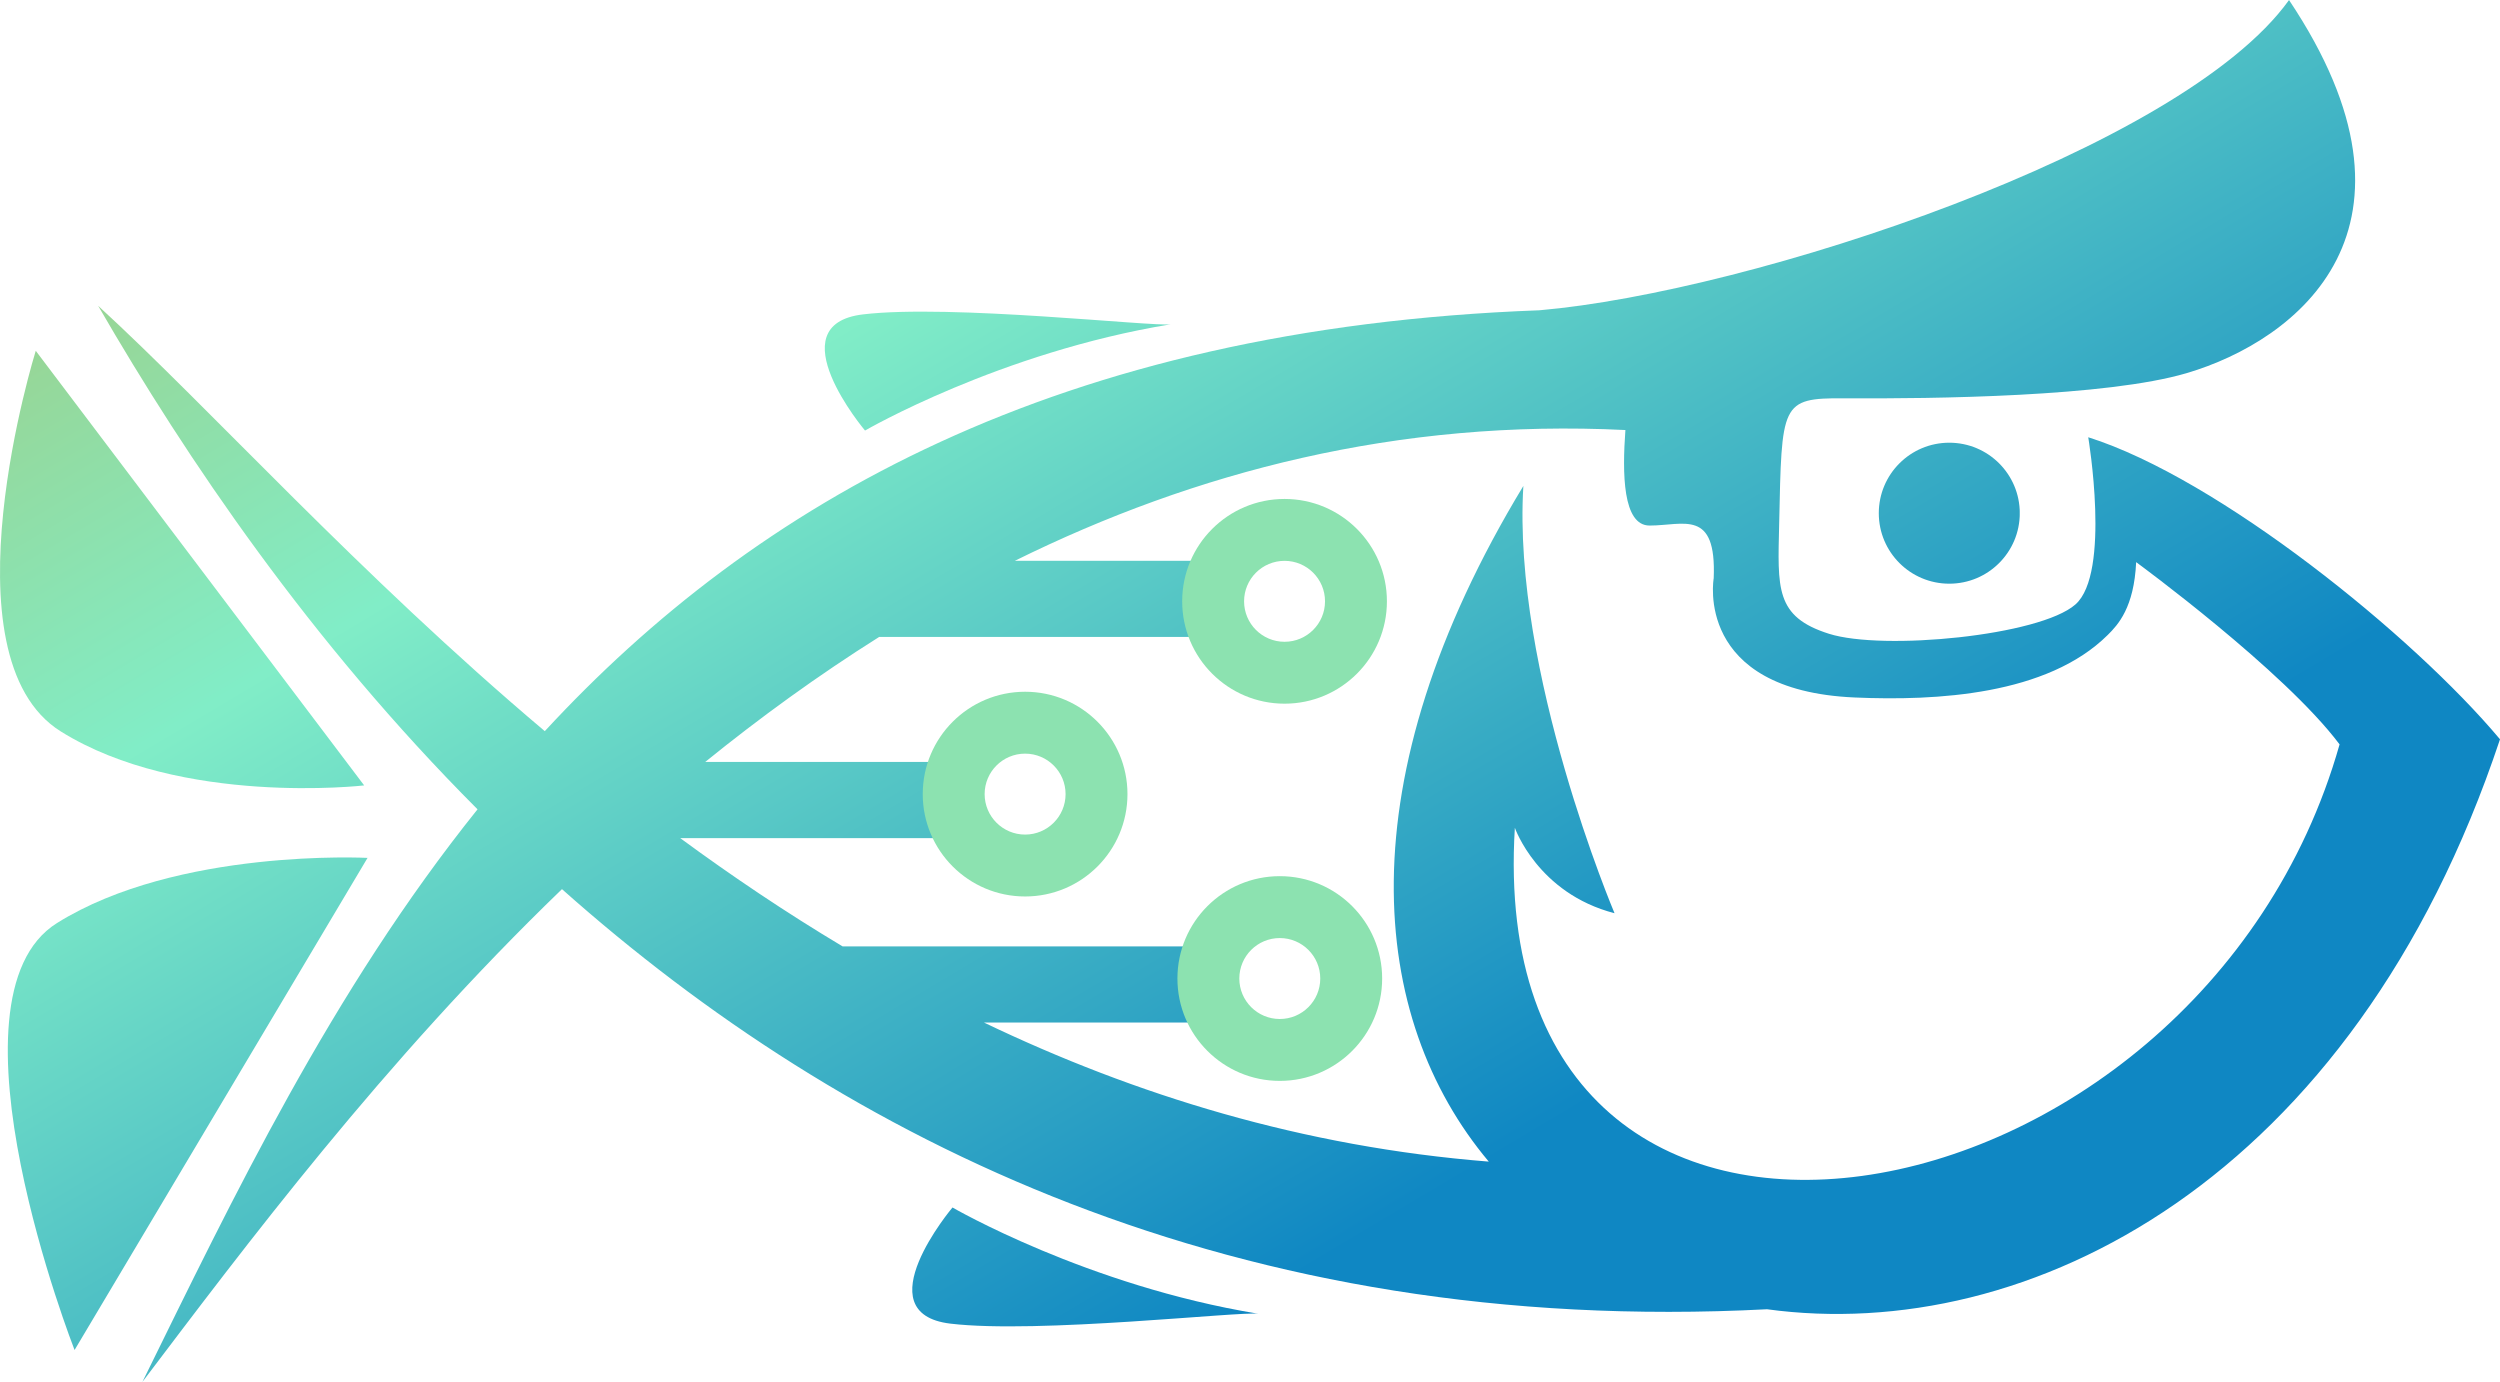 <?xml version="1.0" encoding="UTF-8"?> <svg xmlns="http://www.w3.org/2000/svg" xmlns:xlink="http://www.w3.org/1999/xlink" id="Layer_2" viewBox="0 0 540.48 298.75"><defs><style>.cls-1{fill:url(#linear-gradient-2);}.cls-2{fill:#8ce2b0;fill-rule:evenodd;}.cls-3{fill:url(#linear-gradient-6);}.cls-4{clip-path:url(#clippath-2);}.cls-5{clip-path:url(#clippath-1);}.cls-6{clip-path:url(#clippath-4);}.cls-7{fill:url(#linear-gradient-5);}.cls-8{clip-path:url(#clippath);}.cls-9{clip-rule:evenodd;fill:none;}.cls-10{clip-path:url(#clippath-3);}.cls-11{fill:url(#linear-gradient-3);}.cls-12{clip-path:url(#clippath-5);}.cls-13{fill:url(#linear-gradient);}.cls-14{fill:url(#linear-gradient-4);}</style><clipPath id="clippath"><path class="cls-9" d="M421.42,95.71c8.42,0,15.24,6.82,15.24,15.24s-6.82,15.24-15.24,15.24-15.24-6.82-15.24-15.24,6.82-15.24,15.24-15.24"></path></clipPath><linearGradient id="linear-gradient" x1="457" y1="170.73" x2="289.43" y2="-110.8" gradientUnits="userSpaceOnUse"><stop offset="0" stop-color="#0f87c3"></stop><stop offset=".69" stop-color="#81edc7"></stop><stop offset="1" stop-color="#9bd28e"></stop></linearGradient><clipPath id="clippath-1"><path class="cls-9" d="M78.73,169.8L7.73,75.84s-20.57,66.05,5.41,82.29c25.99,16.24,65.59,11.67,65.59,11.67"></path></clipPath><linearGradient id="linear-gradient-2" x1="163.93" y1="345.17" x2="-3.64" y2="63.64" xlink:href="#linear-gradient"></linearGradient><clipPath id="clippath-2"><path class="cls-9" d="M79.46,185.47l-63.34,106.39s-29.78-76.07-3.79-92.31c25.99-16.24,67.14-14.08,67.14-14.08"></path></clipPath><linearGradient id="linear-gradient-3" x1="114.46" y1="374.61" x2="-53.11" y2="93.08" xlink:href="#linear-gradient"></linearGradient><clipPath id="clippath-3"><path class="cls-9" d="M272.02,284.02c-3.75-.56-47.73,4.39-66.55,2.14-18.82-2.25,.45-25.11,.45-25.11,0,0,29.15,16.93,66.1,22.97"></path></clipPath><linearGradient id="linear-gradient-4" x1="243.18" y1="298" x2="75.61" y2="16.47" xlink:href="#linear-gradient"></linearGradient><clipPath id="clippath-4"><path class="cls-9" d="M121.5,192.22c-38.69,37.31-68.81,77.62-90.71,106.53,19.54-39.7,40.82-84.34,72.45-123.78-36.2-36.28-62.93-75.85-82.02-108.86,24.38,22.35,56.21,57.9,96.56,91.96,45.51-49.27,110.81-87.13,215.03-90.99,45.66-3.95,138.8-34.63,162.06-67.07,32.94,49.27,1.85,73.59-22.17,80.67-17.23,5.08-54.44,5.56-74.09,5.43-13.68-.09-13.4,1.15-13.97,27.2-.31,13.86-.92,20.02,10.78,23.71,11.7,3.7,45.57,.43,53.27-6.34,7.7-6.77,2.77-36.15,2.77-36.15,28.16,8.89,70.23,42.85,89.02,65.3-31.91,95.74-102.27,130.89-158.46,123.22-114.99,5.99-199.53-36.56-260.53-90.83m97.92-70.98h42.47v16.46h-71.81c-13.2,8.31-25.74,17.41-37.61,27.03h53.33v16.46h-58.74c11.14,8.19,22.84,16.07,35.11,23.41h78.69v16.46h-48.13c32.7,15.68,68.99,26.88,109.14,30.07-26.07-31.05-31.18-82.29,7.48-146.07-2.46,40.03,19.71,92.37,19.71,92.37-16.63-4.31-21.55-18.47-21.55-18.47-7.2,117.03,147.78,89.7,178.3-18.03-12.01-16.01-43.98-39.4-43.98-39.4-.45,9.81-3.91,13.53-6.14,15.74-13.07,12.98-36.98,14.3-54.74,13.52-34.79-1.54-30.45-25.78-30.45-25.78,.62-15.09-6.47-11.39-13.86-11.39-5.84,0-5.91-11.34-5.23-20.65-49.17-2.44-93.11,9.05-131.98,28.26Z"></path></clipPath><linearGradient id="linear-gradient-5" x1="336.32" y1="242.56" x2="168.75" y2="-38.97" gradientUnits="userSpaceOnUse"><stop offset="0" stop-color="#0f87c3"></stop><stop offset=".69" stop-color="#81edc7"></stop><stop offset="1" stop-color="#9bd28e"></stop></linearGradient><clipPath id="clippath-5"><path class="cls-9" d="M253.11,70.11c-3.75,.56-47.73-4.4-66.55-2.14-18.82,2.25,.45,25.11,.45,25.11,0,0,29.15-16.93,66.1-22.97"></path></clipPath><linearGradient id="linear-gradient-6" x1="315.07" y1="255.21" x2="147.5" y2="-26.32" xlink:href="#linear-gradient"></linearGradient></defs><g id="Layer_1-2"><g><g class="cls-8"><rect class="cls-13" x="406.18" y="95.71" width="30.47" height="30.47"></rect></g><g class="cls-5"><rect class="cls-1" x="-12.84" y="75.84" width="91.58" height="98.54"></rect></g><g class="cls-4"><rect class="cls-11" x="-13.66" y="183.31" width="93.12" height="108.55"></rect></g><g class="cls-10"><rect class="cls-14" x="186.65" y="261.05" width="85.37" height="27.36"></rect></g><g class="cls-6"><rect class="cls-7" x="21.23" width="519.26" height="298.75"></rect></g><g class="cls-12"><rect class="cls-3" x="167.74" y="65.71" width="85.37" height="27.36"></rect></g><path class="cls-2" d="M221.62,162.93c4.83,0,8.75,3.92,8.75,8.75s-3.92,8.75-8.75,8.75-8.75-3.92-8.75-8.75,3.92-8.75,8.75-8.75m0-13.38c12.22,0,22.13,9.91,22.13,22.13s-9.91,22.13-22.13,22.13-22.13-9.91-22.13-22.13,9.91-22.13,22.13-22.13Z"></path><path class="cls-2" d="M276.68,202.8c4.83,0,8.75,3.92,8.75,8.75s-3.92,8.75-8.75,8.75-8.75-3.92-8.75-8.75,3.92-8.75,8.75-8.75m0-13.38c12.22,0,22.13,9.91,22.13,22.13s-9.91,22.13-22.13,22.13-22.13-9.91-22.13-22.13,9.91-22.13,22.13-22.13Z"></path><path class="cls-2" d="M277.71,121.25c4.83,0,8.75,3.92,8.75,8.75s-3.92,8.75-8.75,8.75-8.75-3.92-8.75-8.75,3.92-8.75,8.75-8.75m0-13.38c12.22,0,22.13,9.91,22.13,22.13s-9.91,22.13-22.13,22.13-22.13-9.91-22.13-22.13,9.91-22.13,22.13-22.13Z"></path></g></g></svg> 